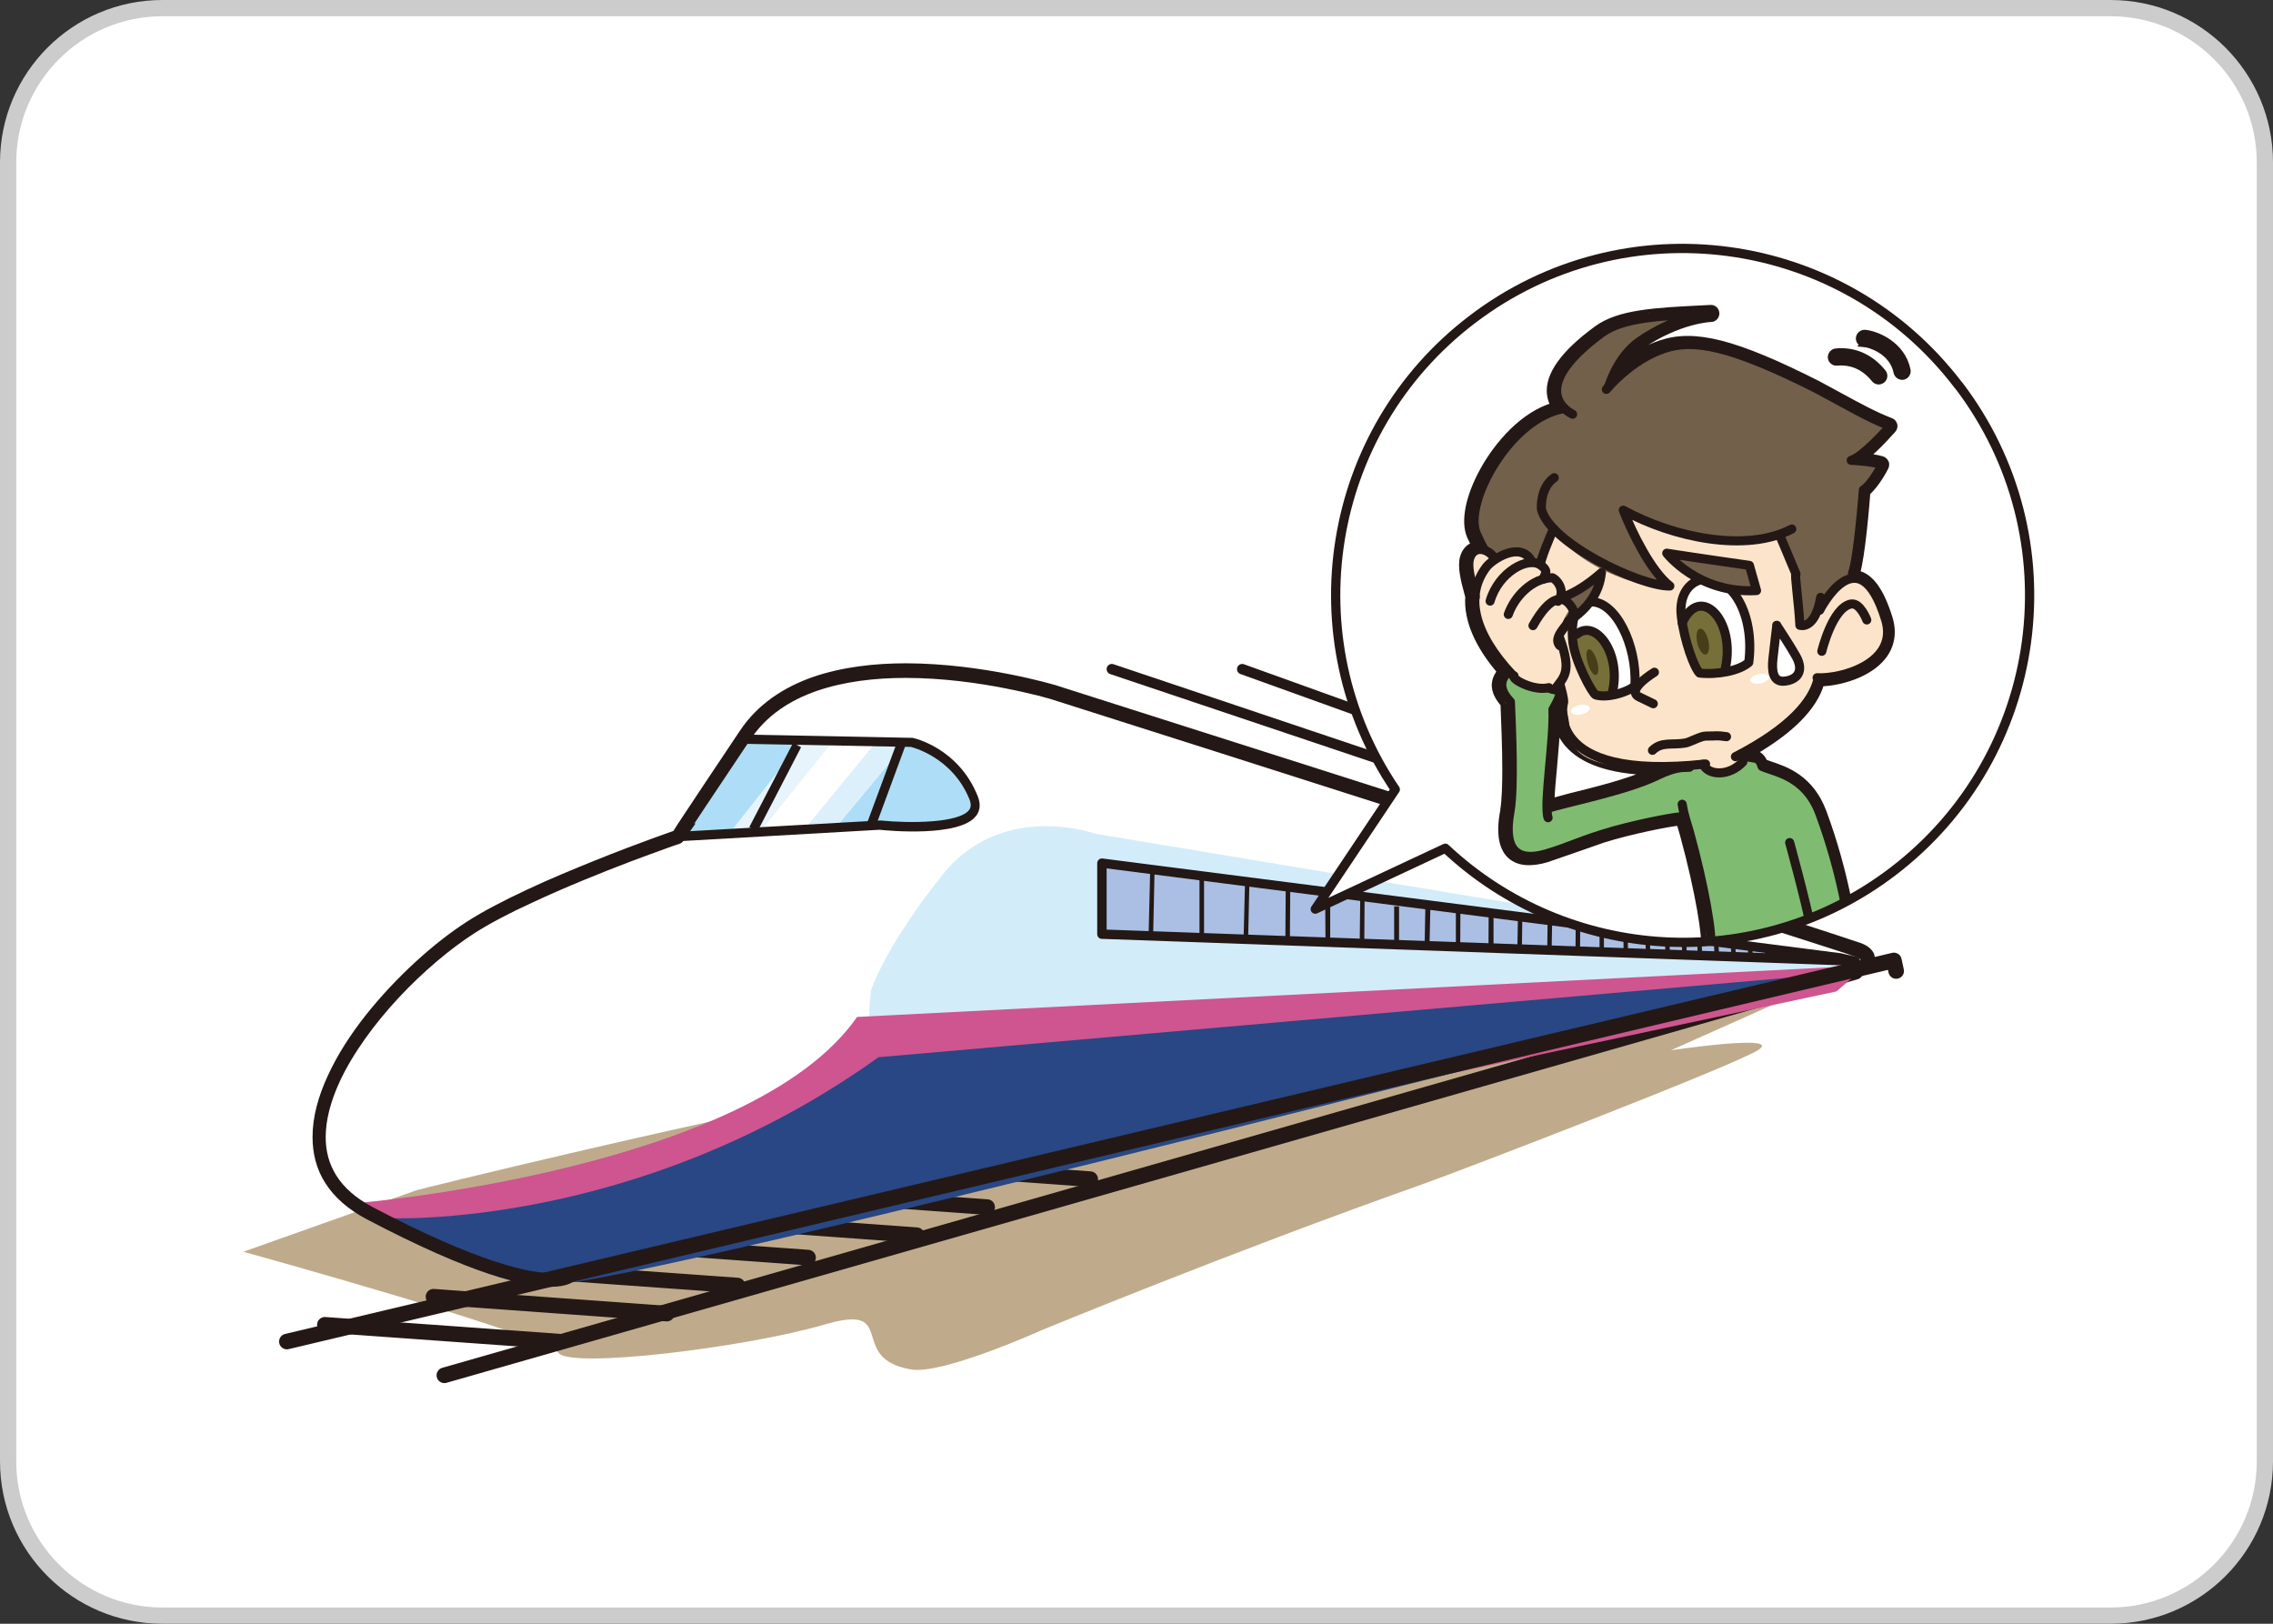 <?xml version="1.0" encoding="UTF-8"?><svg id="img" xmlns="http://www.w3.org/2000/svg" width="140" height="100" xmlns:xlink="http://www.w3.org/1999/xlink" viewBox="0 0 140 100"><rect x="0" y="0" width="140" height="100" fill="#333333" stroke="none"/><defs><style>.cls-1{fill:#ccc;}.cls-1,.cls-2,.cls-3,.cls-4,.cls-5,.cls-6,.cls-7,.cls-8,.cls-9,.cls-10,.cls-11,.cls-12,.cls-13,.cls-14,.cls-15,.cls-16,.cls-17,.cls-18,.cls-19,.cls-20{stroke-width:0px;}.cls-2{fill:#65451e;}.cls-21{stroke-width:.64px;}.cls-21,.cls-22,.cls-23,.cls-24,.cls-6,.cls-25,.cls-26{fill:none;}.cls-21,.cls-22,.cls-23,.cls-24,.cls-25{stroke-linecap:round;stroke-linejoin:round;}.cls-21,.cls-22,.cls-23,.cls-24,.cls-25,.cls-26{stroke:#231815;}.cls-3{fill:#dcf0fb;}.cls-4{fill:#d2ecfa;}.cls-22{stroke-width:.56px;}.cls-23{stroke-width:.57px;}.cls-5{fill:#fce4ca;}.cls-24{stroke-width:.96px;}.cls-25{stroke-width:.57px;}.cls-7{fill:#e7f4fc;}.cls-8{fill:#bfab8c;}.cls-9{fill:#231815;}.cls-26{stroke-width:.38px;}.cls-10{fill:#aabfe3;}.cls-11{fill:#453e18;}.cls-12{fill:#ce558f;}.cls-13{fill:#d3a4ac;}.cls-14{fill:#5e96ae;}.cls-27{clip-path:url(#clippath);}.cls-15{fill:#aedef7;}.cls-16{fill:#284784;}.cls-17{fill:#fff;}.cls-18{fill:#766f39;}.cls-19{fill:#80bb72;}.cls-20{fill:#72604b;}</style><clipPath id="clippath"><path class="cls-6" d="M90.67,19.68c-9.06,6.9-11.04,19.62-4.73,28.94l-4.93,7.37,8.01-3.75c7.48,7.03,19.14,7.86,27.57,1.43,9.38-7.16,11.2-20.56,4.04-29.95-4.2-5.52-10.57-8.42-17.01-8.42-4.52,0-9.07,1.43-12.94,4.38"/></clipPath></defs><rect class="cls-17" x=".5" y=".5" width="139" height="99" rx="9.5" ry="9.5"/><path class="cls-1" d="M130,1c4.96,0,9,4.04,9,9v80c0,4.96-4.04,9-9,9H10c-4.96,0-9-4.04-9-9V10C1,5.04,5.04,1,10,1h120M130,0H10C4.48,0,0,4.48,0,10v80c0,5.52,4.48,10,10,10h120c5.52,0,10-4.48,10-10V10c0-5.52-4.48-10-10-10h0Z"/><path class="cls-17" d="M114.95,59.46l-81.81,19.49c-6.03-1.68-11.69-3.85-13.2-7.7-1.52-3.85,4.28-10.93,8.56-13.67,2.78-1.78,9.04-4.93,13.15-6.11,1.59-2.33,4.97-8.27,8.96-9.46,6.78-2.02,11.77-.04,20.09,2.61,8.32,2.65,42.9,13.1,42.9,13.1,0,0,1.51,1.19,1.37,1.74"/><path class="cls-8" d="M115.29,59.16l-12.37,5.52s7.02-1.04,5.35,0c-1.67,1.03-18.33,7.43-20.73,8.28-11.7,4.14-23.4,8.97-23.4,8.97,0,0-6.1,2.75-8.03,2.41-4.01-.69-.66-4.14-5.35-2.76-4.68,1.38-15.71,2.76-16.38,1.72-.67-1.03-19.39-6.21-19.39-6.21l10.7-3.8s62.85-15.87,89.59-14.15"/><line class="cls-24" x1="114.28" y1="59.85" x2="27.37" y2="84.7"/><line class="cls-24" x1="20.01" y1="81.59" x2="34.39" y2="82.62"/><line class="cls-24" x1="26.7" y1="79.86" x2="41.07" y2="80.9"/><line class="cls-24" x1="31.04" y1="78.14" x2="45.42" y2="79.17"/><line class="cls-24" x1="35.39" y1="76.41" x2="49.77" y2="77.45"/><line class="cls-24" x1="42.08" y1="75.03" x2="56.46" y2="76.07"/><line class="cls-24" x1="46.42" y1="73.31" x2="60.8" y2="74.34"/><line class="cls-24" x1="52.77" y1="71.58" x2="67.15" y2="72.62"/><path class="cls-4" d="M114.78,59.71l-1.32-.7-45.98-7.66s-5.54-2-9.23,2.28c-3.7,4.55-4.6,7.35-4.6,7.35,0,0-1.66,11.26,8.22,10.61"/><polygon class="cls-10" points="113.46 59.01 67.87 53.16 67.87 57.53 114.29 59.19 113.46 59.01"/><path class="cls-9" d="M113.49,58.72l-45.59-5.85c-.07-.01-.16.02-.22.07-.06.06-.1.13-.1.22v4.37c0,.16.12.28.26.29l46.43,1.66c.14,0,.27-.1.28-.25.02-.15-.07-.28-.21-.31l-.87-.19ZM114.31,58.9l-46.43-1.66c.15,0,.28.13.28.29v-4.37c0,.08-.04.16-.09.21-.06.05-.14.08-.23.07l45.59,5.85.81.18c-.14-.03-.24-.17-.22-.32.02-.15.14-.26.28-.25"/><polygon class="cls-15" points="45.69 45.53 41.74 51.52 44.93 51.33 49.46 45.59 45.69 45.53"/><path class="cls-15" d="M59.76,49.16c-1.14-2.86-3.82-3.43-3.82-3.43h-.12l-4.36,5.24,2.52-.14s6.75.71,5.78-1.67"/><polygon class="cls-3" points="53.96 45.68 49.54 51.07 51.46 50.96 55.82 45.72 53.96 45.68"/><polygon class="cls-7" points="51.33 45.63 49.46 45.6 44.93 51.33 46.84 51.22 51.33 45.63"/><polygon class="cls-17" points="46.84 51.22 49.54 51.07 53.96 45.68 51.33 45.63 46.84 51.22"/><path class="cls-9" d="M41.96,51.8l12.25-.7h-.05c.51.06,5.01.48,5.98-.88.17-.23.31-.62.08-1.19-1.19-2.96-3.9-3.57-4.02-3.59h-.05s-10.25-.2-10.25-.2v.28s-.01.29-.01.29l10.25.19h-.04s2.55.58,3.62,3.25c.13.34.05.52-.02.62-.6.83-3.68.84-5.47.66h-.05l-12.24.69v.29s.03.29.03.29Z"/><line class="cls-13" x1="70.98" y1="53.73" x2="70.88" y2="57.4"/><polygon class="cls-9" points="70.84 53.72 70.75 57.39 70.88 57.4 71.03 57.4 71.11 53.73 70.98 53.73 70.84 53.72"/><line class="cls-13" x1="74.02" y1="54.17" x2="74.02" y2="57.52"/><polygon class="cls-9" points="73.88 54.17 73.88 57.52 74.02 57.52 74.16 57.52 74.16 54.17 74.02 54.17 73.88 54.17"/><line class="cls-13" x1="76.82" y1="54.51" x2="76.74" y2="57.63"/><polygon class="cls-9" points="76.68 54.5 76.6 57.63 76.74 57.63 76.88 57.64 76.95 54.51 76.82 54.51 76.68 54.5"/><line class="cls-13" x1="79.29" y1="54.8" x2="79.35" y2="57.74"/><polygon class="cls-9" points="79.19 54.8 79.17 57.74 79.32 57.74 79.45 57.74 79.47 54.8 79.33 54.8 79.19 54.8"/><line class="cls-13" x1="81.84" y1="55.23" x2="81.72" y2="57.84"/><polygon class="cls-9" points="81.62 55.23 81.64 57.84 81.92 57.82 81.97 57.9 81.79 57.84 81.93 57.84 81.93 55.23 81.58 55.22 81.66 55.12 81.77 55.23 81.62 55.23"/><line class="cls-13" x1="83.92" y1="55.26" x2="83.89" y2="57.92"/><polygon class="cls-9" points="83.78 55.35 83.75 57.92 83.89 57.92 84.03 57.93 84.05 55.35 83.92 55.35 83.78 55.35"/><line class="cls-13" x1="86.01" y1="55.82" x2="86.02" y2="58.01"/><polygon class="cls-9" points="85.87 55.82 85.87 58.01 86.02 58.01 86.17 58.01 86.17 55.82 86.02 55.82 85.87 55.82"/><polygon class="cls-9" points="87.79 55.9 87.75 58.08 87.9 58.09 88.05 58.09 88.1 55.92 87.94 55.91 87.79 55.9"/><polygon class="cls-9" points="89.67 56.14 89.67 58.16 89.81 58.16 89.94 58.17 89.95 56.16 89.82 56.15 89.67 56.14"/><line class="cls-13" x1="91.85" y1="56.38" x2="91.83" y2="58.25"/><polygon class="cls-9" points="91.69 56.38 91.68 58.24 91.83 58.25 91.99 58.25 91.99 56.39 91.85 56.38 91.69 56.38"/><line class="cls-13" x1="93.63" y1="56.67" x2="93.6" y2="58.32"/><polygon class="cls-9" points="93.49 56.67 93.46 58.32 93.6 58.32 93.74 58.33 93.76 56.68 93.63 56.67 93.49 56.67"/><line class="cls-13" x1="95.45" y1="56.83" x2="95.44" y2="58.4"/><polygon class="cls-9" points="95.32 56.82 95.3 58.39 95.44 58.4 95.57 58.4 95.6 56.84 95.45 56.83 95.32 56.82"/><line class="cls-13" x1="97.19" y1="57.12" x2="97.18" y2="58.45"/><polygon class="cls-9" points="97.05 57.11 97.04 58.44 97.18 58.44 97.32 58.44 97.33 57.12 97.19 57.12 97.05 57.11"/><line class="cls-13" x1="98.65" y1="57.36" x2="98.65" y2="58.52"/><polygon class="cls-9" points="98.52 57.36 98.52 58.53 98.65 58.52 98.79 58.52 98.79 57.36 98.65 57.36 98.52 57.36"/><line class="cls-13" x1="100.12" y1="57.45" x2="100.13" y2="58.51"/><polygon class="cls-9" points="99.99 57.46 100 58.52 100.13 58.51 100.27 58.51 100.26 57.45 100.12 57.45 99.99 57.46"/><line class="cls-13" x1="102.69" y1="57.8" x2="102.71" y2="58.66"/><polygon class="cls-9" points="102.55 57.8 102.57 58.67 102.71 58.66 102.85 58.66 102.83 57.79 102.69 57.8 102.55 57.8"/><line class="cls-13" x1="101.49" y1="57.62" x2="101.51" y2="58.59"/><polygon class="cls-9" points="101.34 57.62 101.37 58.6 101.51 58.59 101.64 58.59 101.62 57.61 101.49 57.62 101.34 57.62"/><line class="cls-13" x1="103.72" y1="57.92" x2="103.75" y2="58.72"/><polygon class="cls-9" points="103.58 57.93 103.61 58.73 103.75 58.72 103.89 58.72 103.87 57.91 103.72 57.92 103.58 57.93"/><line class="cls-13" x1="104.67" y1="58.07" x2="104.7" y2="58.74"/><polygon class="cls-9" points="104.54 58.08 104.56 58.75 104.7 58.74 104.84 58.73 104.81 58.06 104.67 58.07 104.54 58.08"/><line class="cls-13" x1="105.71" y1="58.18" x2="105.74" y2="58.79"/><polygon class="cls-9" points="105.57 58.19 105.6 58.8 105.74 58.79 105.88 58.78 105.85 58.17 105.71 58.18 105.57 58.19"/><line class="cls-13" x1="106.75" y1="58.4" x2="106.78" y2="58.85"/><polygon class="cls-9" points="106.61 58.42 106.65 58.86 106.78 58.85 106.92 58.83 106.89 58.4 106.75 58.4 106.61 58.42"/><line class="cls-13" x1="107.79" y1="58.49" x2="107.83" y2="58.88"/><polygon class="cls-9" points="107.66 58.5 107.69 58.9 107.83 58.88 107.97 58.87 107.93 58.47 107.79 58.49 107.66 58.5"/><line class="cls-13" x1="108.84" y1="58.57" x2="108.88" y2="58.93"/><polygon class="cls-9" points="108.7 58.59 108.74 58.94 108.88 58.93 109.01 58.91 108.98 58.56 108.84 58.57 108.7 58.59"/><line class="cls-13" x1="109.89" y1="58.66" x2="109.93" y2="58.97"/><polygon class="cls-9" points="109.75 58.67 109.79 58.99 109.93 58.97 110.06 58.95 110.03 58.64 109.89 58.66 109.75 58.67"/><line class="cls-13" x1="110.94" y1="58.74" x2="110.98" y2="59.01"/><polygon class="cls-9" points="110.8 58.76 110.84 59.03 110.97 59.01 111.11 58.99 111.08 58.72 110.94 58.74 110.8 58.76"/><line class="cls-13" x1="112" y1="58.82" x2="112.03" y2="59.05"/><polygon class="cls-9" points="111.86 58.83 111.89 59.07 112.03 59.05 112.17 59.03 112.14 58.8 112 58.82 111.86 58.83"/><path class="cls-12" d="M22.01,74.09s24.23-2.03,30.78-11.46l62.17-3.17-1.85,1.6-81.93,17.45-9.17-4.42Z"/><path class="cls-16" d="M23.9,75.02s15.3.77,30.21-9.91l59.5-5.2s-75.63,19.6-79.64,19.17c-4.01-.43-10.07-4.06-10.07-4.06"/><line class="cls-17" x1="49.09" y1="45.89" x2="46.4" y2="51.08"/><polygon class="cls-9" points="48.85 45.75 46.15 50.94 46.4 51.08 46.65 51.21 49.34 46.02 49.09 45.89 48.85 45.75"/><line class="cls-17" x1="55.51" y1="45.81" x2="53.66" y2="50.81"/><polygon class="cls-9" points="55.25 45.71 53.4 50.7 53.66 50.81 53.93 50.9 55.77 45.91 55.51 45.81 55.25 45.71"/><path class="cls-9" d="M114.8,60.02s.15-.09.31-.23c.08-.08.16-.16.23-.28.07-.12.14-.27.14-.46,0-.11-.02-.22-.06-.33-.08-.15-.19-.28-.32-.38-.14-.11-.3-.19-.51-.27-.06-.02-.14-.05-.28-.09-1.01-.35-4.6-1.5-9.41-3.05-14.45-4.64-39.94-12.75-39.94-12.75h-.01s-4.39-1.32-9.14-1.33c-1.93,0-3.92.22-5.73.84-1.8.63-3.41,1.67-4.51,3.32-1.93,2.88-2.97,4.45-3.54,5.31-.28.42-.44.67-.53.82-.05.07-.08.12-.1.15l-.02.04-.02.02-.02.03v.04s-.03.05-.03.13c0,.02,0,.04.01.08,0,.03.01.07.03.11.03.06.09.15.18.19.08.04.16.05.2.05.13,0,.17-.04.21-.05.06-.04.07-.06.08-.06l.03-.04.02-.03h.01s.77-1.1.77-1.1l-1.24.43s-2.22.76-4.93,1.85c-1.36.55-2.84,1.16-4.22,1.81-1.39.65-2.69,1.32-3.7,1.97-2.02,1.3-4.36,3.4-6.24,5.77-.94,1.19-1.75,2.45-2.33,3.72-.59,1.27-.94,2.54-.94,3.77,0,1,.23,1.97.78,2.83.55.87,1.39,1.62,2.54,2.23,6.61,3.48,9.81,4.16,11.37,4.17.46,0,.79-.07,1-.14.22-.07.34-.16.38-.21l-.56-.64.18.21-.16-.22-.03.02.18.21-.16-.22s-.25.14-.85.14c-1.32,0-4.44-.62-10.99-4.07-1.05-.56-1.77-1.22-2.22-1.94-.45-.72-.65-1.5-.65-2.36,0-1.06.31-2.22.86-3.41.82-1.77,2.17-3.6,3.66-5.2,1.5-1.6,3.16-2.99,4.6-3.92.96-.62,2.22-1.28,3.6-1.91,2.05-.96,4.32-1.87,6.08-2.54.88-.33,1.62-.6,2.15-.79.26-.1.48-.17.62-.22.14-.05.22-.07.22-.07l-.13-.42-.34-.25.25.2-.24-.21h0s.25.21.25.21l-.24-.21.3.27-.28-.3-.02.03.3.27-.28-.3.29.31-.24-.34-.05.04.29.31-.24-.34.24.35-.18-.39s-.05.03-.06.04l.24.35-.18-.39.18.39v-.43c-.1,0-.15.03-.18.04l.18.39v-.43.43l.18-.39c-.07-.03-.14-.04-.18-.04v.43l.18-.39-.18.39.32-.27s-.09-.09-.14-.11l-.18.39.32-.27-.32.27.41-.09s-.03-.11-.09-.18l-.32.27.41-.09-.41.09h.42s0-.04-.01-.09l-.41.09h.42-.42l.39.13s.02-.05.02-.13h-.42l.39.13-.39-.13.37.18s0-.01.02-.06l-.39-.13.37.18-.31-.15.29.18.02-.03-.31-.15.29.18s.06-.1.18-.27c.35-.54,1.34-2.03,3.99-5.99.98-1.47,2.42-2.41,4.09-2.99,1.68-.58,3.59-.8,5.46-.8,2.3,0,4.53.32,6.19.65.83.16,1.51.33,1.98.44.24.06.42.11.55.15.06.01.11.03.14.04.03,0,.05.01.05.01l.11-.41-.12.41s.19.06.54.17c2.66.84,14.61,4.65,26.06,8.31,5.73,1.83,11.33,3.62,15.56,4.99,2.12.68,3.9,1.25,5.2,1.67.65.21,1.16.38,1.55.5.19.06.34.12.46.16.12.04.19.07.22.07.2.08.31.16.34.19l.02.02.04-.03h-.04s0,.03,0,.03l.04-.03h-.04s.09,0,.09,0h-.09v.02s.09-.02.09-.02h-.09.05l-.05-.02v.02h.05l-.05-.02-.03.06s-.11.1-.15.13l-.06.04h-.02s.09.17.09.17l-.09-.16.09.16-.09-.16.42.75Z"/><polyline class="cls-24" points="116.79 59.8 116.65 59.15 17.67 82.62"/><line class="cls-21" x1="68.48" y1="41.21" x2="111.61" y2="55.7"/><line class="cls-21" x1="105.26" y1="51.56" x2="76.51" y2="41.21"/><path class="cls-17" d="M120.62,23.72c-7.15-9.39-20.57-11.2-29.95-4.04-9.06,6.9-11.04,19.63-4.73,28.94l-4.93,7.37,8.01-3.75c7.48,7.03,19.14,7.86,27.57,1.43,9.39-7.16,11.2-20.56,4.04-29.95"/><g class="cls-27"><path class="cls-9" d="M115.53,87.64s-.04-.03-.06-.05c.15-.19.26-.41.27-.65.02-.34-.12-.84-.92-1.29-.22-.12-.97-1.66-1.21-2.17-.48-.97-1.78-3.86-2.05-4.94-.61-1.62-.77-2.8-.18-5.82.24-.07.45-.18.64-.31.02.02.05.04.08.06.4.18.79.18,1.15-.01.19-.1.37-.25.51-.43.09.03.17.03.24.03.37-.04.61-.4.86-.78l.24-.35c.57-.76,1.1-2.78-.8-5.09.11-.14.16-.31.16-.52s-.06-.46-.17-.74c0-.02.02-.43.02-.43.03-.46.07-1.26.07-2.42,0-.94-.03-2.12-.12-3.55-.07-.98-.54-4.38-1.95-8.17-.78-2.1-2.34-2.62-3.27-2.93,0,0-.23-.08-.36-.13-.18-.42-.44-.54-.73-.59,2.37-1.37,3.79-2.81,4.22-4.28,1.18-.04,2.94-.53,3.82-1.65.52-.67.66-1.48.39-2.36-.53-1.71-1.19-2.6-2.01-2.75.32-1.04.59-4.29.64-4.99.55-.46,1.07-1.44,1.13-1.57.02-.04.03-.09.03-.15,0-.05,0-.09-.03-.13-.04-.09-.12-.16-.21-.19-.31-.09-.66-.14-.99-.18.81-.66,1.64-1.64,1.66-1.65.05-.06.08-.14.08-.22,0-.03,0-.05-.01-.08-.03-.1-.1-.19-.21-.23-1.01-.39-1.92-.89-3.08-1.52l-1.46-.79c-5.04-2.54-7.56-3.18-9.65-2.47-.87.29-1.63.77-2.23,1.24.27-.39.61-.79,1.04-1.08,2.32-1.59,4.26-1.67,4.3-1.67,0,0,.01,0,.01,0,.18,0,.32-.16.32-.34h0c0-.19-.16-.34-.34-.33h-.01l-.38.02c-3.06.15-5.27.26-6.65,1.28-2.03,1.49-2.99,2.84-2.86,4,.03.27.12.51.23.71-1.88.55-3.46,2.37-4.35,3.98-.9,1.63-1.2,3.15-.81,4.06.07.16.16.34.26.55-.32.1-.57.36-.68.74-.18.59.07,1.52.24,2.14l.08.3c-.1,1.4.56,2.97,1.97,4.61-.14.16-.28.38-.32.66-.01.06-.02.12-.02.18,0,.38.2.77.54,1.16.04,1.07.11,2.64.11,4.04,0,.97-.03,1.87-.12,2.45v.06c-.06.29-.13.72-.13,1.17,0,.6.12,1.24.58,1.64.48.42,1.22.49,2.21.2l1.59-.55,1.89-.66c1.71-.54,4.08-1,4.66-1.05.02,0,.03-.01.05-.02l.06.24.15.52c.97,3.53,1.42,6.48,1.28,6.88,0,.03-.01.05-.02.07-.1.96-.33,2.53-.54,2.96l-.03.05c-.27.53-.57,1.14-.35,1.69.07.17.18.32.33.45-.26.96-.39,1.87-.39,2.74,0,.16-.23,1.01-.44,1.83-.3,1.14-.67,2.56-.9,3.75l-.18.69c-.28,1.03-.71,2.59-.4,4.21.73,3.8,1.18,6.69,1.2,6.91,0-.03-.01.7-.48,1.17-.14.19-.3.54-.18.9l-.3.23q-.37.3-1.16.69l-.95.47c-.89.44-2.11,1.03-2.84,2.67-.28.63-.23,1.33.15,1.91.46.71,1.58,1.55,4.35,1.55.61,0,1.86,0,2.67-.18.11.26.27.5.47.72,1.01,1.08,2.98,1.45,5.39,1,3.32-.61,5.93-1.2,6.8-2.64.32-.54.38-1.15.16-1.84-.26-.83-.73-1.41-1.8-2.63M95.72,47.14c.08-.9.16-1.82.19-2.6.09.39.27.83.62,1.25.92,1.09,2.63,1.68,5.1,1.76-1.3.6-3.47,1.14-4.94,1.5l-1.14.31c.02-.62.1-1.45.17-2.21M107.58,69.57s.04.03.06.06c-.06.41-.14.86-.22,1.31-.23,1.29-.5,2.86-.5,4.42,0,.29,0,.58.03.87.08,1.17.32,1.88.58,2.7l.29.93s1.19,3.84,1.19,3.84c.36,1.12.58,1.82.58,2.15,0,.04,0,.06-.01.08-.06.05-.14.12-.23.2l-.03-.05-.21-.42c.04-.07.07-.15.08-.23.08-.49-.34-.96-.9-1.52-.24-.31-1.78-4.41-2.26-7.33-.07-.47-.02-1,.04-1.5.11-.88.73-3.94,1.36-6.12,0,.23.04.43.15.6M114.31,64.55s0,.01,0,.01c0-.02,0-.03-.02-.05.01.03.02.02.02.04"/><path class="cls-26" d="M115.53,87.64s-.04-.03-.06-.05c.15-.19.26-.41.27-.65.02-.34-.12-.84-.92-1.29-.22-.12-.97-1.66-1.21-2.17-.48-.97-1.78-3.86-2.05-4.94-.61-1.62-.77-2.8-.18-5.82.24-.07.45-.18.64-.31.02.02.05.04.08.06.4.18.79.18,1.15-.01.19-.1.37-.25.51-.43.09.03.17.03.24.03.37-.04.61-.4.86-.78l.24-.35c.57-.76,1.1-2.78-.8-5.09.11-.14.16-.31.16-.52s-.06-.46-.17-.74c0-.02.02-.43.02-.43.03-.46.07-1.26.07-2.42,0-.94-.03-2.12-.12-3.55-.07-.98-.54-4.38-1.95-8.17-.78-2.1-2.34-2.62-3.27-2.93,0,0-.23-.08-.36-.13-.18-.42-.44-.54-.73-.59,2.37-1.37,3.79-2.81,4.22-4.28,1.18-.04,2.94-.53,3.82-1.65.52-.67.66-1.48.39-2.36-.53-1.71-1.19-2.6-2.01-2.75.32-1.04.59-4.29.64-4.99.55-.46,1.07-1.44,1.13-1.57.02-.04.03-.09.03-.15,0-.05,0-.09-.03-.13-.04-.09-.12-.16-.21-.19-.31-.09-.66-.14-.99-.18.81-.66,1.64-1.64,1.66-1.65.05-.06.08-.14.08-.22,0-.03,0-.05-.01-.08-.03-.1-.1-.19-.21-.23-1.01-.39-1.92-.89-3.08-1.52l-1.46-.79c-5.04-2.54-7.56-3.18-9.65-2.47-.87.29-1.63.77-2.23,1.24.27-.39.61-.79,1.04-1.08,2.32-1.59,4.26-1.67,4.3-1.67,0,0,.01,0,.01,0,.18,0,.32-.16.32-.34h0c0-.19-.16-.34-.34-.33h-.01l-.38.02c-3.06.15-5.27.26-6.65,1.28-2.03,1.49-2.99,2.84-2.86,4,.03.27.12.51.23.71-1.88.55-3.46,2.37-4.35,3.98-.9,1.63-1.2,3.15-.81,4.06.07.16.16.34.26.55-.32.1-.57.36-.68.74-.18.59.07,1.52.24,2.14l.08.3c-.1,1.4.56,2.97,1.97,4.61-.14.16-.28.38-.32.66-.01.06-.02.12-.02.18,0,.38.2.77.54,1.16.04,1.07.11,2.64.11,4.04,0,.97-.03,1.87-.12,2.45v.06c-.06.29-.13.72-.13,1.17,0,.6.12,1.24.58,1.64.48.42,1.22.49,2.21.2l1.59-.55,1.89-.66c1.71-.54,4.08-1,4.66-1.05.02,0,.03-.01.05-.02l.06.24.15.52c.97,3.53,1.42,6.48,1.28,6.88,0,.03-.01.05-.02.07-.1.96-.33,2.53-.54,2.96l-.03.05c-.27.53-.57,1.14-.35,1.69.07.17.18.32.33.45-.26.96-.39,1.87-.39,2.74,0,.16-.23,1.01-.44,1.83-.3,1.14-.67,2.56-.9,3.75l-.18.69c-.28,1.03-.71,2.59-.4,4.21.73,3.8,1.18,6.69,1.2,6.91,0-.03-.01.7-.48,1.17-.14.19-.3.54-.18.9l-.3.23q-.37.3-1.16.69l-.95.47c-.89.44-2.11,1.03-2.84,2.67-.28.63-.23,1.33.15,1.91.46.71,1.58,1.55,4.35,1.55.61,0,1.86,0,2.67-.18.11.26.27.5.47.72,1.01,1.08,2.98,1.45,5.39,1,3.32-.61,5.93-1.2,6.8-2.64.32-.54.38-1.15.16-1.84-.26-.83-.73-1.41-1.8-2.63ZM95.72,47.14c.08-.9.16-1.82.19-2.6.09.39.27.83.62,1.25.92,1.09,2.63,1.68,5.1,1.76-1.3.6-3.47,1.14-4.94,1.5l-1.14.31c.02-.62.1-1.45.17-2.21ZM107.58,69.57s.04.03.06.06c-.06.41-.14.86-.22,1.31-.23,1.29-.5,2.86-.5,4.42,0,.29,0,.58.03.87.08,1.17.32,1.88.58,2.7l.29.93s1.19,3.84,1.19,3.84c.36,1.12.58,1.82.58,2.15,0,.04,0,.06-.01.08-.06.05-.14.12-.23.2l-.03-.05-.21-.42c.04-.07.07-.15.08-.23.08-.49-.34-.96-.9-1.52-.24-.31-1.78-4.41-2.26-7.33-.07-.47-.02-1,.04-1.5.11-.88.73-3.94,1.36-6.12,0,.23.04.43.15.6ZM114.31,64.55s0,.01,0,.01c0-.02,0-.03-.02-.05.01.03.02.02.02.04Z"/><path class="cls-9" d="M113.14,22.33c.91-.08,1.68.26,2.31,1.03.12.15.33.17.48.05.15-.12.17-.33.05-.48-.76-.94-1.77-1.39-2.9-1.28-.19.02-.32.19-.31.37.02.19.19.33.37.31"/><path class="cls-26" d="M113.14,22.33c.91-.08,1.68.26,2.31,1.03.12.15.33.17.48.05.15-.12.17-.33.05-.48-.76-.94-1.77-1.39-2.9-1.28-.19.02-.32.19-.31.37.02.19.19.33.37.31Z"/><path class="cls-9" d="M114.81,21.18c.34.03,1.74.43,2.01,1.75.04.18.22.3.4.27.18-.04.3-.22.27-.4-.32-1.59-1.9-2.23-2.62-2.3-.19-.01-.35.13-.37.31-.02.19.12.35.31.37"/><path class="cls-26" d="M114.81,21.18c.34.03,1.74.43,2.01,1.75.04.18.22.3.4.27.18-.04.3-.22.27-.4-.32-1.59-1.9-2.23-2.62-2.3-.19-.01-.35.13-.37.31-.02.19.12.35.31.37Z"/><path class="cls-2" d="M115.22,87.52s2.46,2.46,2.02,3.47c-.43,1.02-.57,1.72-3.76,2.7-3.76,1.16-7.48.95-8.09,0-1.88-2.89-.14-2.6.29-3.18.43-.58,3.04-2.12,3.61-2.7,0,0,2.02,1.26,5.93-.29"/><path class="cls-2" d="M102.78,85.79s-2.02,1.3-2.89,1.59c-.87.29-3.76,3.04-2.02,4.48,1.74,1.44,5.78,1.25,6.94.82,0,0,.58-1.98,1.59-2.56,1.01-.58,2.6-1.73,2.74-2.31,0,0-.14-.48.58-1.2l-1.16-.82s-2.31,1.73-5.78,0"/><path class="cls-14" d="M104.81,63.34s-.43,1.3-.58,3.03c0,0-.29,2.02-.58,2.89-.29.87-1.01,4.34-1.16,4.77-.14.43-.29,1.88.14,3.46.43,1.59,1.01,5.64.87,6.22-.14.58-.58,1.01-.58,1.59s1.3,1.3,4.19,1.01c2.89-.29,1.16-2.02,1.16-2.02,0,0-1.01-1.16-1.59-3.32-.58-2.17-1.3-5.06-1.01-6.36.29-1.3,1.88-7.08,1.88-7.08,0,0,.72.87.29,2.6-.43,1.73-.58,4.91-.58,5.64s.58,2.89.87,3.76c.29.87,1.73,4.19,1.73,5.06s.14,2.17-.29,2.17-1.3.87,1.01,1.59c2.31.72,5.35-.43,4.91-1.59,0,0-.14-.29-1.01-1.16-.87-.87-1.73-3.18-2.46-4.77-.72-1.59-1.45-3.76-1.3-6.22.14-2.46,2.02-6.07,1.88-7.22-.14-1.16-.58-3.33-.58-3.33,0,0-6.22.29-7.23-.72"/><path class="cls-20" d="M116,28.67s-.54,1.03-1.1,1.35c0,0-.78,5.67-1.3,6.99-.52,1.33-3.54,5.36-3.54,5.36l-15.22-4.14s-3.8-4.47-4-5.77c-.2-1.3.83-4.37,2.51-5.75,1.68-1.37,2.54-1.7,3.42-1.3,0,0-1.78-1.08-.56-2.87,1.23-1.79,3.08-2.59,4.22-2.93l1.14-.33h3.33s-4.87,1.22-5.89,4.45c0,0,1.81-1.66,3.38-2.16,1.57-.5,4.76-.34,8.76,2.1,0,0,4.15,2.43,5.17,2.53,0,0-1.24,1.5-2.23,1.97l1.9.5Z"/><path class="cls-19" d="M110.45,64.35s-2.89-.14-4.48-.72c-1.59-.58-2.02-.29-1.45-1.74.58-1.45.75-2.55.44-6.59,0,0-.88-3.72-1.22-5.01,0,0-1.87.37-4.16.75,0,0-2.99,1.14-3.99,1.47-1,.33-3.01.7-2.69-2.06,0,0,.71-3.79,0-6.94,0,0-.9-.69.03-2.75.93-2.06,2.49.77,2.49.77,0,0,1.17.24.64,1.42-.53,1.18-.38,1.46-.48,2.48-.1,1.01-.26,4.06-.26,4.06,0,0,4.32-.47,5.73-1.4,1.41-.93,2.84-1.42,3.69-1.74.86-.33,3.76-.16,3.81,1.14,0,0,2.32-.42,3.55,2.79,2.55,6.68,2.12,14.26,2.12,14.26,0,0,1.11,1.35-.77,1.35s-2.99-1.54-2.99-1.54"/><path class="cls-5" d="M95.62,32.55s-1.57,4.12-1.38,4.98c.18.86,1.91,4.11,1.95,4.98,0,0,.45,1.57.48,2.3.03.72-.25,3.34,8.37,2.11,0,0-.26.73.9.68,1.15-.05,1.25-1.21,1.25-1.21,0,0,4.25-2.06,5-4.83,0,0,4.78.23,4.05-3.5-.73-3.73-3.57-2.45-4.22-.69,0,0-.37,1.75-1.41,1.07,0,0,.23-1.46-.13-3.18l-.97-2.42s-3.25,1.87-9.61-1.48c0,0,1.76,4.12,2.81,4.95,0,0-4.8-.53-7.1-3.75"/><path class="cls-17" d="M108.96,41.68c.03.16-.2.34-.52.4-.32.07-.6,0-.63-.17-.03-.15.2-.33.52-.4.32-.06.6.02.63.17"/><path class="cls-17" d="M97.91,43.6c.03.16-.2.33-.52.4-.32.06-.6,0-.63-.17-.03-.16.2-.33.52-.4.32-.06.6.01.64.17"/><path class="cls-17" d="M100.54,42.18c-.02.24-1.38.8-2.24.63-.21-.04-1.27-2.03-1.41-3.24-.14-1.3.13-2.46,1.08-2.49,1.39-.03,2.71,2.69,2.57,5.1"/><path class="cls-17" d="M107.66,40.86c-.6.76-1.98.74-2.98.59-.33-.34-.93-1.94-1.12-3.47-.17-1.31.47-2.17,1.34-2.3,1.79-.28,3.14,2.25,2.76,5.18"/><path class="cls-18" d="M104.38,41.51s-.9-2.74-.75-3.25c.14-.51.53-1.51,1.54-.78,1.01.72.78,1.54.97,2.03.19.5.04,1.84.04,1.84l-1.8.16Z"/><path class="cls-18" d="M98.06,42.81s.8.41,1.35-.18c0,0,.1-2.57-.66-3.29-.76-.72-2.05-1.07-1.91.43l1.22,3.04Z"/><path class="cls-22" d="M106.89,46.6c3.46-1.78,4.72-3.42,5.06-4.67"/><path class="cls-22" d="M94.4,37.19s1.95,5.26,1.91,6.05c0,0-1.43,4.91,8.74,3.81"/><path class="cls-22" d="M101.9,41.4s-1.81,1.1-.94,1.52l.87.42"/><path class="cls-22" d="M112.08,37.58s2.41-4.79,4.06.58c.81,2.64-2.64,3.66-4.22,3.58"/><path class="cls-22" d="M112.21,40.11s.64-2.68,1.79-2.91c.57-.11.98.98.98.98"/><path class="cls-11" d="M98.36,40.7c.13.43.11.82-.05.87-.16.04-.38-.27-.51-.71-.13-.44-.11-.82.05-.87.15-.04.38.27.51.7"/><path class="cls-11" d="M105.22,39.44c.1.44.03.83-.16.87-.19.04-.42-.28-.52-.72-.1-.44-.03-.83.16-.87.19-.04.41.28.52.72"/><path class="cls-22" d="M109.68,33.12s.09.19.94,2.23c-.11-.09.18,1.87.24,3.16,0,0,.93.32,1.28-1.72"/><path class="cls-22" d="M97.12,39.06c1.15-.99,2.82,1.24,2.16,3.71"/><path class="cls-22" d="M103.61,38.36c1.1-2.43,3.31-.17,2.66,2.79"/><path class="cls-22" d="M102.93,85.88c-.97.76-.43.44-2.36,1.4-.86.43-2.12.96-2.85,2.6-.51,1.13.15,2.99,4.2,2.99.63,0,1.93,0,2.7-.19"/><path class="cls-22" d="M104.81,63.34c-.19.67-.43,1.7-.43,2.89,0,.43-.93,3.46-1.35,5.64-.17.87-.96,2.79-.58,4.77.72,3.76,1.18,6.67,1.21,6.94,0,0,0,.87-.58,1.45,0,0-.75,1,1.35,1.3,1.35.19,2.73.2,4-.44.87-.43.57-.86-.29-1.73-.29-.29-1.88-4.63-2.35-7.51-.08-.51-.03-1.04.04-1.59.14-1.16,1.16-6.07,1.95-7.88"/><path class="cls-22" d="M109.41,87.79c-.61,1.14-4.22,2.2-4.6,3.74-.5,2.01,1.6,3.62,5.59,2.89,3.91-.72,7.5-1.49,6.7-4.05-.23-.74-.63-1.25-1.73-2.51"/><path class="cls-22" d="M107.07,66.28s.41.05.62,1.13c1.31.61-.62,4.85-.33,8.8.11,1.52.48,2.23.87,3.56,1.35,4.63,1.97,5.79,1.73,6.36,0,0-2.05,1.41.58,2.11.95.26,2.46.33,4.05-.35.75-.32,1.49-1.18.14-1.96-.17-.09-.38-.33-1.35-2.31-.43-.87-1.78-3.85-2.07-5.01-.67-1.78-.76-3.08-.14-6.17"/><path class="cls-22" d="M104.9,47.07c.32.71,1.62.75,2.45-.15"/><path class="cls-22" d="M108.86,85.74c.14.38.09.24.53.96"/><path class="cls-22" d="M96.35,25.16c-3.34.53-6.23,5.8-5.42,7.7.52,1.22,2.05,3.87,3.64,5.18"/><path class="cls-22" d="M98.94,23.98s1.47-1.81,3.54-2.51c1.79-.61,4.04-.24,9.38,2.45,1.96,1.04,3.16,1.78,4.57,2.32-.26.31-1.71,1.9-2.41,2.11,0,0,1.17.04,1.91.26,0,0-.61,1.22-1.16,1.56,0,0-.32,4.24-.67,5.14"/><path class="cls-22" d="M96.86,25.51s-3.12-1.39,1.76-4.99c1.36-1,3.67-1.07,6.85-1.23,0,0-2.03.05-4.48,1.73-1.39.96-1.91,2.8-1.91,2.8"/><path class="cls-22" d="M110.36,32.58c-2.77,1.46-7.26.55-10.38-1.16.54,1.37,1.7,3.76,2.87,4.67-1.86.03-7.45-2.68-7.91-4.74,0,0-.11-1.31.79-1.93"/><path class="cls-22" d="M94.74,38.46c-.62-2.38.34-4.48.95-5.9"/><path class="cls-17" d="M109.44,38.51s-.18,1.48-.24,2.06c-.08.73-.01,1.45.71,1.38.72-.07,1.25-.55.72-1.52-.31-.57-1.2-1.92-1.2-1.92"/><path class="cls-22" d="M109.44,38.51s-.18,1.48-.24,2.06c-.08.73-.01,1.45.71,1.38.72-.07,1.25-.55.72-1.52-.31-.57-1.2-1.92-1.2-1.92Z"/><path class="cls-22" d="M101.78,46.21c.57-.55,1.18-.31,2.02-.45.3-.05.96-.44,1.29-.43.67.01.57-.06,1.25.04"/><path class="cls-22" d="M107.71,40.8c-.59.51-1.91.77-3.03.65-.33-.33-.93-1.94-1.12-3.47-.17-1.31.47-2.17,1.34-2.3,1.79-.28,3.19,2.19,2.81,5.12Z"/><path class="cls-22" d="M100.7,42.18c-.01.23-1.48.88-2.41.62-.2-.06-1.27-2.03-1.41-3.24-.15-1.3.13-2.43,1.08-2.49,1.55-.09,2.87,2.69,2.74,5.11Z"/><path class="cls-20" d="M108.19,36.37c-3.61.21-5.53-2.3-5.53-2.3,0,0,2.59.4,5.09.75l.44,1.55Z"/><path class="cls-22" d="M108.19,36.37c-3.61.21-5.53-2.3-5.53-2.3,0,0,2.59.4,5.09.75l.44,1.55Z"/><path class="cls-20" d="M98.63,35.27c-.22,2.34-2.61,3.29-2.61,3.29l-.34-1.65s1.12-.03,2.96-1.64"/><path class="cls-22" d="M98.63,35.27c-.22,2.34-2.61,3.29-2.61,3.29l-.34-1.65s1.12-.03,2.96-1.64Z"/><path class="cls-22" d="M103.61,49.53c.13.77.28,1.11.46,1.76.89,3.23,1.47,6.5,1.27,7.08,0,0-.25,2.44-.58,3.08-.38.77-.82,1.59.33,2.02,1.16.43,2.46.72,5.35.87"/><path class="cls-22" d="M95.33,49.78c1-.33,4.86-1.1,6.72-2.01,1.28-.63,1.76-.48,2.01-.52"/><path class="cls-22" d="M103.45,50.31c-.58.05-2.97.51-4.73,1.06-1.76.56-2.15.82-3.47,1.21-2.86.84-2.38-1.79-2.23-2.71.23-1.45.09-4.77.01-6.65-1.21-1.25.02-1.93.02-1.93"/><path class="cls-22" d="M95.4,42.35c.35.32,1.19-.29.25,1.34.08,1.93-.58,5.82-.3,6.67"/><path class="cls-5" d="M92.96,41.49s1.51,1.25,2.78.75c0,0,1.12-.82.17-2.76,0,0,.24-1.17.65-1.76.42-.61-.32-.86-.32-.86,0,0,.1-1.69-1.06-1.11,0,0,.27-.92-.76-.98,0,0-.31-1.48-2.34-.48,0,0-.61-1.15-1.31-.24-.7.92-.03,1.89-.03,1.89,0,0-.02,3.9,2.22,5.55"/><path class="cls-22" d="M94.42,38.53c1.08-1.92,1.94-1.97,2.45-1.02.33.61-1.39,1.57-.8,2.25"/><path class="cls-22" d="M92.9,37.84c.39-1.11,1.47-2.23,2.71-2.26.35.16.82.83.35,1.45"/><path class="cls-22" d="M91.78,37.02c.51-1.78,2.35-2.8,3.14-2.2.53.4.18.54.15.84"/><path class="cls-22" d="M93.16,41.57c-2.41-2.56-2.94-4.9-1.61-6.65.35-.46,2.08-1.62,2.77-.38"/><path class="cls-22" d="M90.85,36.81c.14.04-.57-1.67-.33-2.42.23-.76,1.01-.69,1.5-.07"/><path class="cls-22" d="M96.08,39.33c.74,2.06.27,2.34-.33,3.14"/><path class="cls-22" d="M93.25,41.62c-.18.2,1.2.96,2.15.73"/><path class="cls-5" d="M110.73,64.78s-2.31,1.3-2.6,2.89c0,0-.87,2.6.58,2.03,1.44-.58,1.44-1.88,1.44-1.88,0,0,.43,1.01-.29,2.02,0,0-2.02,2.17.43,2.17,0,0,.43,1.16,2.02,0,0,0,.14.72,1.59-.43,0,0,.72.43,1.3-1.59.58-2.02-1.2-4.09-1.2-4.09,0,0-1.84.19-3.28-1.11"/><path class="cls-22" d="M110.23,51.89s.96,3.47,1.34,5.39c.25,1.91-.03,5-.44,6.49-.08.3-.44.63-.54.87-.29.72,1.08.89,2.08,1.06.87.14,1.97.38,1.39-1.06-.06-.15.25-2.12-.04-6.46-.07-1.09-.58-4.43-1.93-8.07-.87-2.36-2.78-2.55-3.56-2.91-.22-.76-.59-.36-1.18-.72"/><path class="cls-22" d="M113.77,71.58c.43.43.72-.29,1.16-.87.55-.74.97-2.65-.91-4.82"/><path class="cls-22" d="M110.74,65.12s-1.68.49-2.17,1.68c-.72,1.74-1.3,2.89.29,2.89,1.01-.72,1.38-2.1,1.38-2.1,0,0,.08.99-.09,1.67-.14.58-1.16,1.45-1.01,2.17.1.51.92.68,1.3.43.78-.51,1.3-2.17,1.3-2.17"/><path class="cls-22" d="M112.32,72.15c1.59.73,2.17-2.6,2.17-2.6"/><path class="cls-22" d="M110.3,71.87c.08.28.3.68.87.58,1.59-.29,2.02-2.61,2.02-2.61"/><path class="cls-23" d="M115.79,23.15c-.68-.83-1.56-1.25-2.6-1.16"/><path class="cls-23" d="M117.23,22.87c-.29-1.45-1.78-1.98-2.31-2.02"/></g><path class="cls-25" d="M120.62,23.72c-7.15-9.39-20.57-11.2-29.95-4.04-9.06,6.9-11.04,19.63-4.73,28.94l-4.93,7.37,8.01-3.75c7.48,7.03,19.14,7.86,27.57,1.43,9.39-7.16,11.2-20.56,4.04-29.95Z"/></svg>